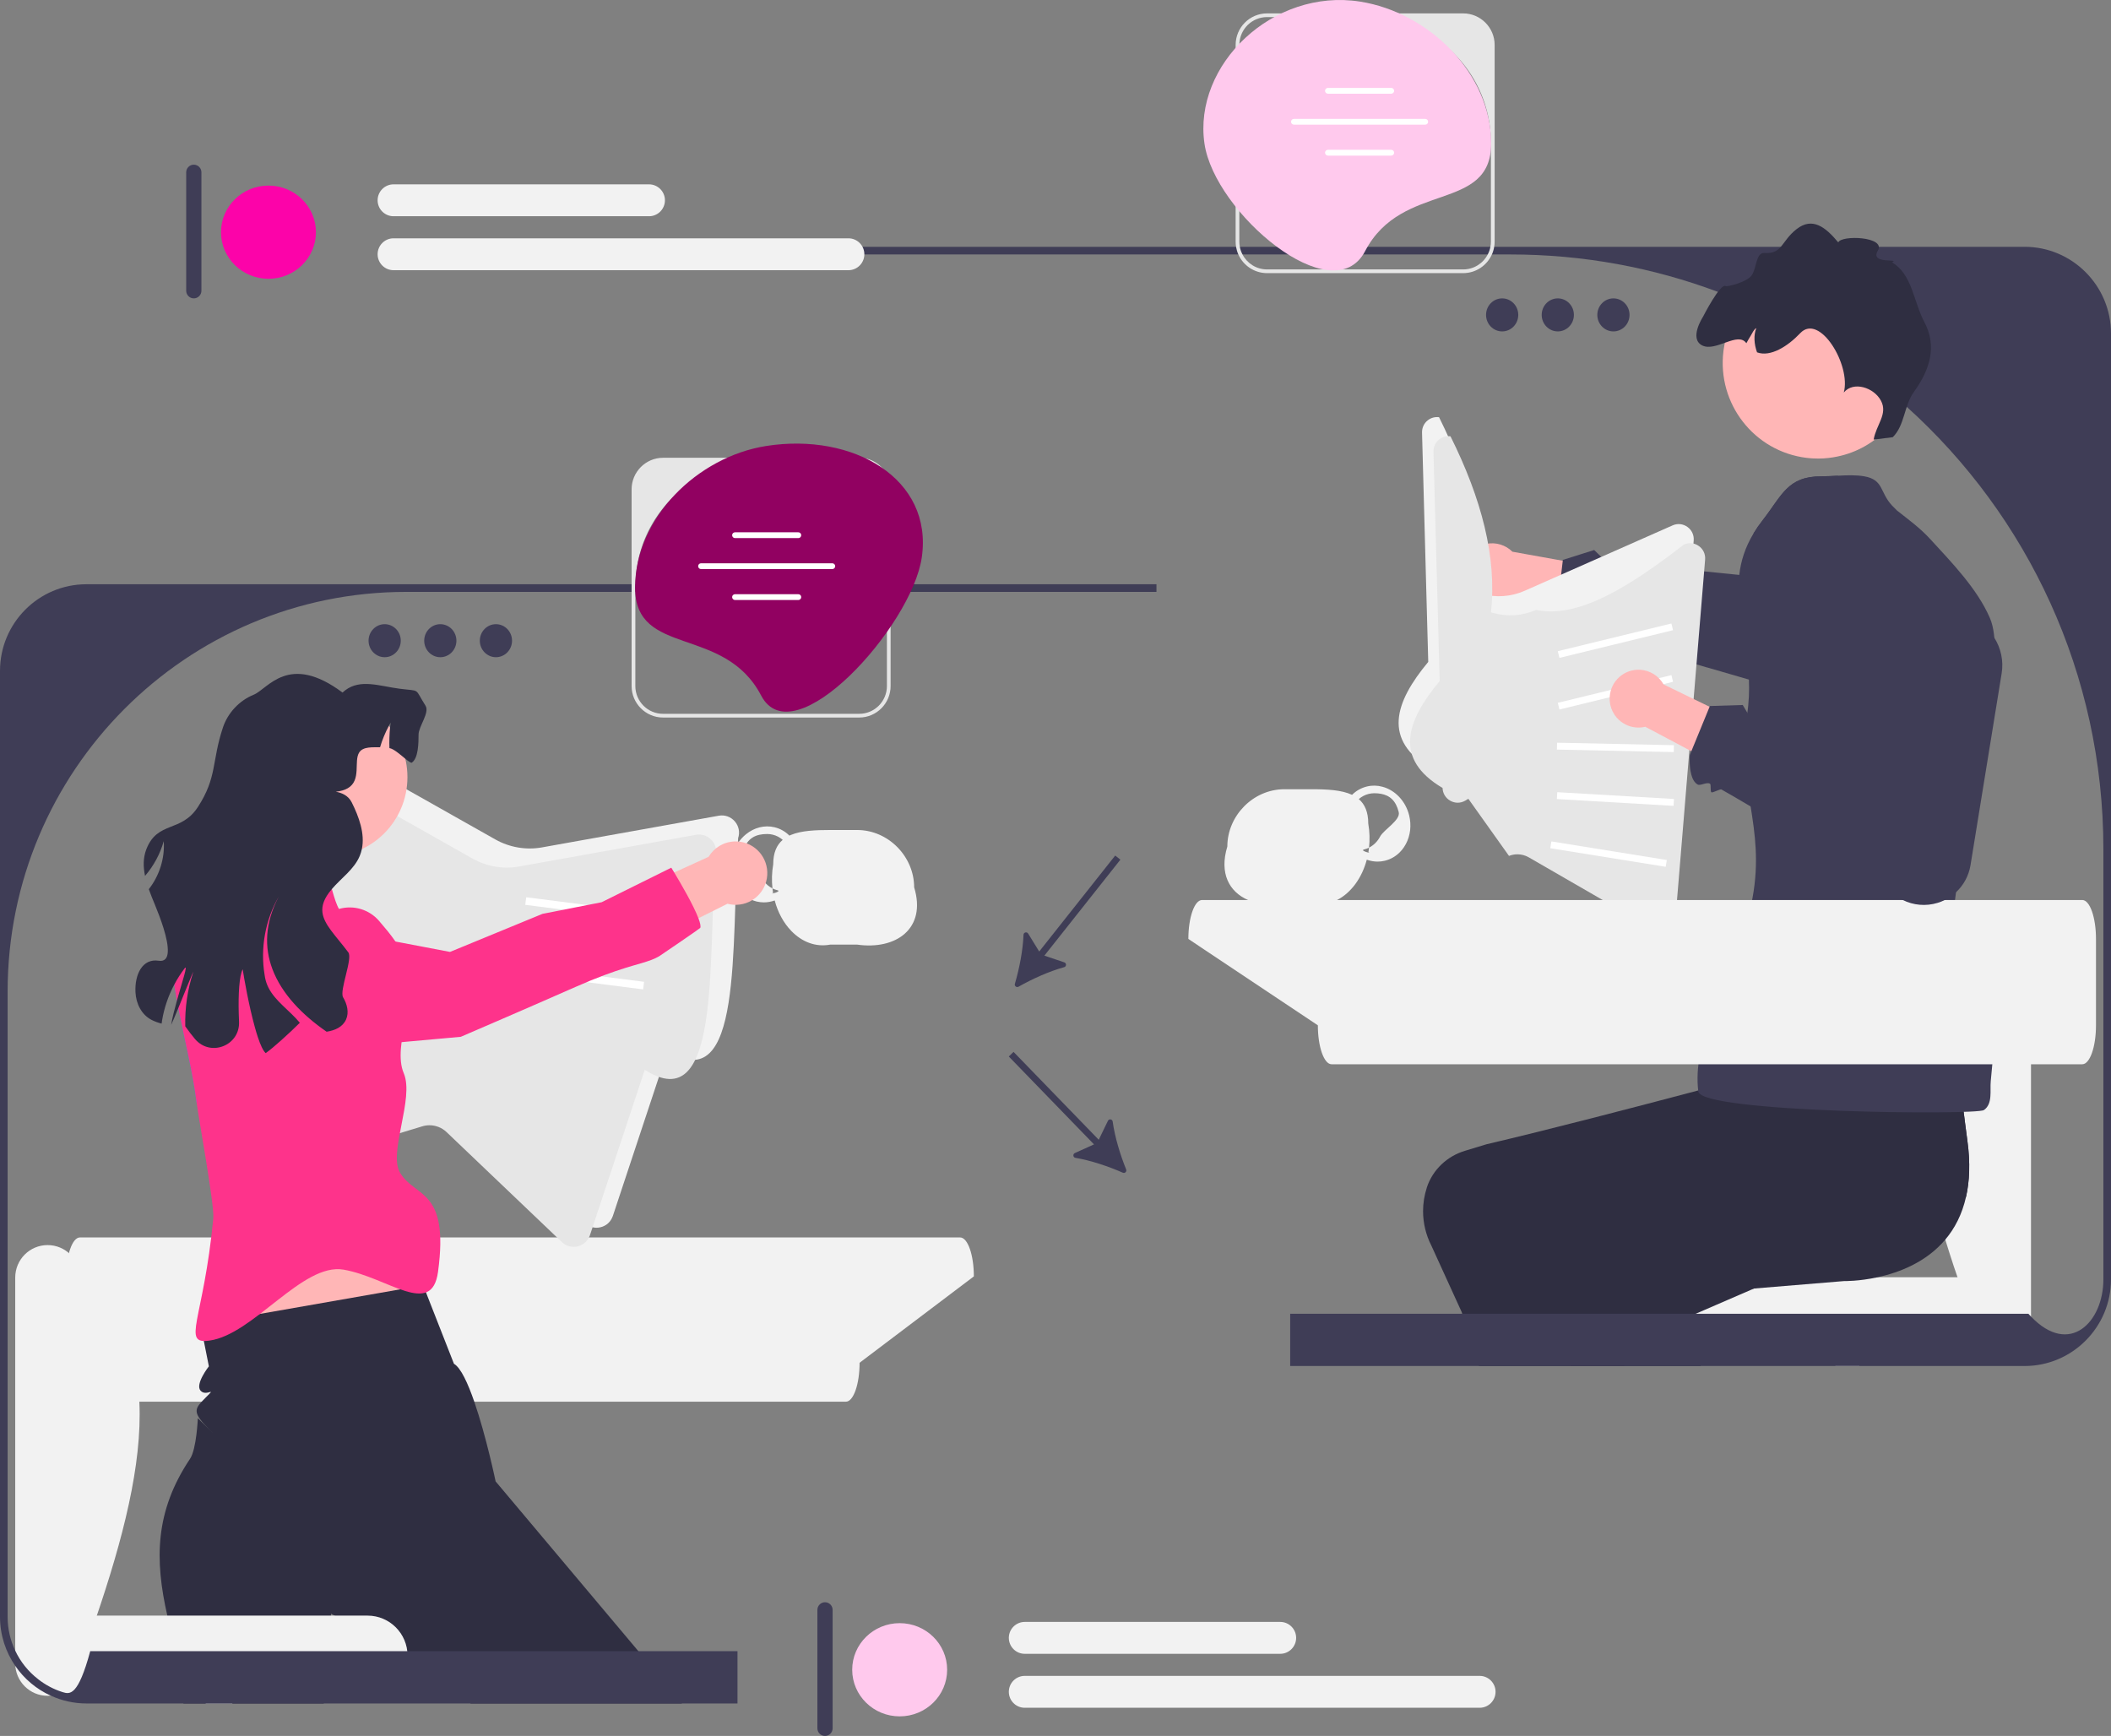 <svg width="456" height="375" viewBox="0 0 456 375" fill="none" xmlns="http://www.w3.org/2000/svg">
<rect x="0" y="0" width="456" height="375" fill="#808080" stroke="none"/>
<g clip-path="url(#clip0_1491_5931)">
<path d="M401.649 279.625H396.457V295.089H401.649V279.625Z" fill="#F2F2F2"/>
<path d="M427.971 291.522H370.137C365.837 291.522 362.352 288.026 362.352 283.714C362.352 279.402 365.837 275.906 370.137 275.906H427.971C432.27 275.906 435.756 279.402 435.756 283.714C435.756 288.026 432.27 291.522 427.971 291.522Z" fill="#F2F2F2"/>
<path d="M432.418 291.524C435.898 291.524 438.72 288.694 438.72 285.203V210.098C438.72 206.607 435.898 203.777 432.418 203.777C428.937 203.777 426.115 206.607 426.115 210.098C406.973 224.789 414.754 254.028 426.115 285.203C426.115 288.694 428.937 291.524 432.418 291.524Z" fill="#F2F2F2"/>
<path d="M424.693 258.511C423.837 262.357 422.224 265.393 420.2 267.786C416.078 272.679 410.237 274.899 405.629 275.906C401.49 276.814 398.348 276.739 398.348 276.739L378.889 278.348L363.511 279.619L348.06 280.898C348.94 284.611 349.779 288.877 350.577 293.441C350.668 293.985 350.767 294.538 350.865 295.091H319.485L318.958 293.441L315.733 283.415L309.192 269.082C307.999 266.747 307.398 264.197 307.398 261.631C307.398 259.922 307.67 258.223 308.205 256.572C308.213 256.548 308.213 256.523 308.221 256.498C309.48 252.686 312.59 249.765 316.441 248.601L321.089 247.19C334.27 244.104 352.741 239.293 366.827 235.564C378.593 232.445 387.289 230.068 387.289 230.068L387.314 229.903L389.75 213.202L414.03 211.065L421.92 210.363C421.92 210.363 421.747 211.188 421.813 214.151C421.813 214.332 421.813 214.522 421.821 214.712C421.838 215.289 421.862 215.95 421.895 216.684C421.903 216.932 421.92 217.187 421.936 217.451C421.961 217.963 421.994 218.508 422.035 219.093C422.035 219.135 422.035 219.176 422.043 219.217C422.085 219.952 422.142 220.752 422.216 221.61C422.233 221.965 422.266 222.328 422.298 222.699C422.455 224.573 422.652 226.718 422.907 229.16C422.924 229.408 422.948 229.656 422.981 229.903C423.014 230.291 423.055 230.679 423.097 231.075C423.179 231.768 423.253 232.478 423.335 233.22C423.343 233.294 423.352 233.361 423.36 233.435C423.434 234.087 423.516 234.755 423.59 235.448C423.681 236.199 423.771 236.966 423.87 237.75C423.928 238.278 423.993 238.823 424.067 239.384C424.1 239.648 424.133 239.921 424.166 240.193C424.207 240.482 424.24 240.779 424.281 241.076C424.347 241.604 424.413 242.148 424.487 242.701C424.643 243.931 424.816 245.202 424.989 246.522C425.622 251.201 425.441 255.17 424.693 258.511Z" fill="#2F2E41"/>
<path d="M424.694 258.511L418.334 261.267L384.526 275.906L378.89 278.348L365.051 284.339C365.446 286.427 365.866 288.49 366.318 290.519C366.532 291.501 366.746 292.475 366.977 293.441C367.108 293.993 367.232 294.538 367.372 295.091H339.364L339.15 293.441L338.336 286.98C336.715 285.527 335.761 282.746 335.185 279.792C334.609 276.847 334.403 273.703 334.263 271.524C334.263 271.499 334.263 271.466 334.255 271.442C334.025 267.415 341.866 264.741 345 262.233L348.851 260.954C356.807 255.417 368.63 247.033 380.075 238.889C384.411 235.803 388.698 232.75 392.688 229.903C405.096 221.041 414.755 214.118 414.755 214.118L414.031 211.065L421.921 210.363C421.921 210.363 421.748 211.188 421.814 214.151C421.814 214.332 421.814 214.522 421.823 214.712C421.839 215.298 421.864 215.95 421.897 216.684C421.905 216.932 421.921 217.187 421.938 217.451C421.962 217.963 421.995 218.508 422.036 219.093C422.036 219.135 422.036 219.176 422.045 219.217C422.086 219.952 422.143 220.752 422.217 221.61C422.234 221.965 422.267 222.328 422.3 222.699C422.448 224.573 422.645 226.71 422.909 229.16C422.925 229.408 422.95 229.656 422.983 229.903C423.015 230.291 423.057 230.679 423.098 231.075C423.18 231.768 423.254 232.486 423.336 233.22C423.345 233.295 423.353 233.361 423.361 233.435C423.435 234.087 423.517 234.755 423.591 235.448C423.682 236.199 423.772 236.966 423.871 237.75C423.937 238.287 424.003 238.831 424.069 239.384C424.102 239.648 424.134 239.921 424.167 240.193C424.209 240.482 424.241 240.779 424.283 241.076C424.348 241.604 424.414 242.148 424.488 242.701C424.645 243.931 424.817 245.202 424.99 246.522C425.624 251.2 425.443 255.17 424.694 258.511Z" fill="#2F2E41"/>
<path d="M429.758 218.84C431.05 224.377 430.532 228.172 430.022 233.585C429.832 235.582 430.482 238.454 428.549 239.799C426.895 240.929 367.4 240.393 366.849 235.772C366.224 230.549 367.442 225.07 369.984 220.358C374.583 211.826 377.216 201.379 378.565 193.961C381.421 178.374 374.986 169.908 377.389 154.362C377.8 151.713 377.883 149.205 377.784 146.803C377.455 138.461 374.888 131.381 375.702 124.194C376.04 121.24 376.945 118.269 378.812 115.183C379.364 114.267 379.997 113.343 380.729 112.411C384.975 106.981 386.086 102.888 393.458 102.896C394.585 102.896 395.786 102.822 397.004 102.764C398.954 102.657 400.945 102.583 402.706 102.896C406.935 103.647 405.997 106.313 408.728 109.234L409.781 110.29C412.414 112.369 414.693 113.995 416.997 116.503C421.621 121.537 427.109 127.197 429.832 133.485C431.675 137.751 430.556 144.27 430.507 148.924C430.449 154.906 428.606 159.932 427.068 165.633C425.727 170.584 425.373 175.783 424.46 180.841C423.283 187.385 422.214 193.837 421.671 200.431C421.251 205.604 428.524 197.047 428.541 202.229C428.557 207.601 428.541 213.641 429.758 218.84Z" fill="#3F3D56"/>
<path d="M326.701 119.182L345.022 122.472L344.609 133.231L325.362 129.061C324.837 129.356 324.262 129.581 323.644 129.716C320.282 130.453 316.962 128.318 316.227 124.947C315.492 121.575 317.622 118.245 320.983 117.508C323.127 117.038 325.251 117.74 326.701 119.182Z" fill="#FFB6B6"/>
<path d="M400.08 144.436C399.273 146.087 398.023 147.514 396.418 148.554C394.049 150.089 391.268 150.509 388.693 149.948C388.38 149.882 387.319 149.585 385.69 149.107C385.41 149.024 385.114 148.942 384.801 148.851C382.95 148.315 380.539 147.605 377.783 146.805C375.051 146.004 371.957 145.105 368.757 144.18L368.74 144.189C367.77 143.892 366.766 143.603 365.77 143.314H365.754C358.308 141.193 350.516 139.031 344.839 137.645C344.576 137.571 343.21 138.883 342.955 138.817C342.56 138.718 342.486 137.208 342.116 137.117C341.317 136.919 340.273 138.165 339.614 138C337.22 137.414 336.266 132.306 336.266 132.306L336.373 131.448L337.574 121.134L337.59 120.952L344.362 118.815L346.616 121.002L349.743 119.698L352.655 121.885L358.604 122.479L361.171 122.743L361.344 122.751L375.701 124.195L379.93 124.624C379.593 122.908 379.329 121.208 379.14 119.533C379.091 119.063 379.041 118.6 379.009 118.138L379 118.13C378.91 117.14 378.852 116.166 378.811 115.184C379.362 114.268 379.996 113.344 380.728 112.412C384.974 106.982 386.084 102.889 393.456 102.898C394.584 102.898 395.785 102.823 397.003 102.766L398.903 119.648L400.993 138.215L401.059 138.817C401.273 140.797 400.919 142.736 400.08 144.436Z" fill="#3F3D56"/>
<path d="M364.499 113.825C363.561 113.149 362.36 113.025 361.299 113.495L329.326 127.63C326.413 128.918 323.122 129.149 320.061 128.282L319.592 128.15C320.924 116.287 317.526 103.52 310.854 90.127C309.991 90.011 309.127 90.242 308.427 90.787C307.605 91.43 307.144 92.404 307.177 93.46L308.18 130.642L308.518 142.987C301.226 151.747 298.589 159.852 309.143 166.099C309.176 167.263 309.81 168.302 310.83 168.864C311.85 169.433 313.06 169.416 314.063 168.822L314.713 168.435L323.492 180.771C324.076 180.54 324.685 180.424 325.302 180.424C326.15 180.424 326.997 180.639 327.754 181.076L343.724 190.293L354.601 196.573C355.572 197.134 356.749 197.158 357.744 196.639C358.74 196.11 359.382 195.129 359.48 194.006L359.785 190.293L360.797 178.081L362.459 157.93L363.249 148.317L363.372 146.881L365.857 116.755C365.955 115.591 365.445 114.494 364.499 113.825Z" fill="#F2F2F2"/>
<path d="M366.968 117.95C366.03 117.274 364.829 117.15 363.767 117.62C352.201 126.551 341.017 133.709 331.794 131.755C328.882 133.043 325.591 133.274 322.53 132.407L322.061 132.275C323.393 120.412 319.995 107.645 313.323 94.252C312.459 94.136 311.595 94.367 310.896 94.912C310.073 95.555 309.613 96.529 309.645 97.585L310.649 134.767L310.987 147.112C303.695 155.872 301.058 163.977 311.612 170.224C311.645 171.388 312.278 172.427 313.299 172.989C314.319 173.558 315.528 173.541 316.532 172.947L317.182 172.56L325.961 184.896C326.545 184.665 327.154 184.549 327.771 184.549C328.619 184.549 329.466 184.764 330.223 185.201L346.193 194.418L357.07 200.698C358.041 201.259 359.217 201.283 360.213 200.764C361.209 200.235 361.85 199.254 361.949 198.131L362.253 194.418L363.265 182.206L364.927 162.055L365.717 152.442L365.841 151.006L368.325 120.88C368.424 119.716 367.914 118.619 366.968 117.95Z" fill="#E6E6E6"/>
<path d="M361.042 134.687L336.504 140.672L336.854 142.117L361.392 136.132L361.042 134.687Z" fill="white"/>
<path d="M361.042 145.839L336.504 151.824L336.854 153.269L361.392 147.284L361.042 145.839Z" fill="white"/>
<path d="M336.34 160.443L336.309 161.93L361.556 162.464L361.587 160.977L336.34 160.443Z" fill="white"/>
<path d="M336.387 171.129L336.301 172.613L361.511 174.083L361.597 172.599L336.387 171.129Z" fill="white"/>
<path d="M335.114 181.766L334.879 183.234L359.813 187.248L360.048 185.78L335.114 181.766Z" fill="white"/>
<path d="M259.66 194.422H449.798C451.433 194.422 452.758 198.188 452.758 202.833V221.493C452.758 226.138 451.433 229.904 449.798 229.904H287.634C285.999 229.904 284.673 226.138 284.673 221.493L256.699 202.833C256.699 198.188 258.025 194.422 259.66 194.422Z" fill="#F2F2F2"/>
<path d="M396.216 75.256C396.084 75.025 395.944 74.802 395.796 74.587C395.656 74.365 395.5 74.15 395.344 73.944C395.27 73.836 395.196 73.737 395.113 73.647C394.373 72.698 393.55 71.93 392.711 71.468C392.653 71.435 392.596 71.402 392.538 71.377C392.407 71.303 392.275 71.245 392.135 71.196C391.88 71.097 391.625 71.023 391.362 70.99C391.238 70.973 391.115 70.965 390.991 70.965C390.901 70.965 390.81 70.973 390.72 70.981C390.67 70.99 390.613 70.998 390.555 71.006C390.489 71.014 390.415 71.031 390.35 71.047C390.276 71.064 390.202 71.089 390.136 71.113C390.07 71.138 389.996 71.163 389.93 71.196C389.856 71.229 389.782 71.262 389.716 71.303C389.642 71.344 389.576 71.386 389.51 71.427C389.436 71.476 389.371 71.526 389.305 71.576C391.822 73.003 394.291 74.521 396.693 76.114C396.545 75.817 396.389 75.536 396.216 75.256Z" fill="#3F3D56"/>
<path d="M396.216 75.256C396.084 75.025 395.944 74.802 395.796 74.587C395.656 74.365 395.5 74.15 395.344 73.944C395.27 73.836 395.196 73.737 395.113 73.647C394.373 72.698 393.55 71.93 392.711 71.468C392.653 71.435 392.596 71.402 392.538 71.377C392.407 71.303 392.275 71.245 392.135 71.196C391.88 71.097 391.625 71.023 391.362 70.99C391.238 70.973 391.115 70.965 390.991 70.965C390.901 70.965 390.81 70.973 390.72 70.981C390.67 70.99 390.613 70.998 390.555 71.006C390.489 71.014 390.415 71.031 390.35 71.047C390.276 71.064 390.202 71.089 390.136 71.113C390.07 71.138 389.996 71.163 389.93 71.196C389.856 71.229 389.782 71.262 389.716 71.303C389.642 71.344 389.576 71.386 389.51 71.427C389.436 71.476 389.371 71.526 389.305 71.576C391.822 73.003 394.291 74.521 396.693 76.114C396.545 75.817 396.389 75.536 396.216 75.256Z" fill="#3F3D56"/>
<path d="M437.332 53.316H170.91V54.967H326.266C342.038 54.967 357.136 57.822 371.09 63.053H371.099C373.016 63.771 374.9 64.53 376.767 65.339C381.079 67.187 385.258 69.275 389.307 71.577C391.824 73.005 394.293 74.523 396.695 76.116C401.829 79.507 406.7 83.261 411.275 87.346L411.283 87.354C411.488 87.528 411.686 87.701 411.883 87.891C437.957 111.4 454.355 145.495 454.355 183.428V276.366C454.355 285.591 447.065 293.1 438.722 284.411C438.533 284.213 438.344 284.015 438.154 283.8H278.693V295.089H437.332C447.625 295.089 456 286.689 456 276.366V72.039C456 61.717 447.625 53.316 437.332 53.316Z" fill="#3F3D56"/>
<path d="M396.216 75.256C396.084 75.025 395.944 74.802 395.796 74.587C395.656 74.365 395.5 74.15 395.344 73.944C395.27 73.836 395.196 73.737 395.113 73.647C394.373 72.698 393.55 71.93 392.711 71.468C392.653 71.435 392.596 71.402 392.538 71.377C392.407 71.303 392.275 71.245 392.135 71.196C391.88 71.097 391.625 71.023 391.362 70.99C391.238 70.973 391.115 70.965 390.991 70.965C390.901 70.965 390.81 70.973 390.72 70.981C390.67 70.99 390.613 70.998 390.555 71.006C390.489 71.014 390.415 71.031 390.35 71.047C390.276 71.064 390.202 71.089 390.136 71.113C390.07 71.138 389.996 71.163 389.93 71.196C389.856 71.229 389.782 71.262 389.716 71.303C389.642 71.344 389.576 71.386 389.51 71.427C389.436 71.476 389.371 71.526 389.305 71.576C391.822 73.003 394.291 74.521 396.693 76.114C396.545 75.817 396.389 75.536 396.216 75.256Z" fill="#3F3D56"/>
<path d="M396.216 75.256C396.084 75.025 395.944 74.802 395.796 74.587C395.656 74.365 395.5 74.15 395.344 73.944C395.27 73.836 395.196 73.737 395.113 73.647C394.373 72.698 393.55 71.93 392.711 71.468C392.653 71.435 392.596 71.402 392.538 71.377C392.407 71.303 392.275 71.245 392.135 71.196C391.88 71.097 391.625 71.023 391.362 70.99C391.238 70.973 391.115 70.965 390.991 70.965C390.901 70.965 390.81 70.973 390.72 70.981C390.67 70.99 390.613 70.998 390.555 71.006C390.489 71.014 390.415 71.031 390.35 71.047C390.276 71.064 390.202 71.089 390.136 71.113C390.07 71.138 389.996 71.163 389.93 71.196C389.856 71.229 389.782 71.262 389.716 71.303C389.642 71.344 389.576 71.386 389.51 71.427C389.436 71.476 389.371 71.526 389.305 71.576C391.822 73.003 394.291 74.521 396.693 76.114C396.545 75.817 396.389 75.536 396.216 75.256Z" fill="#3F3D56"/>
<path d="M396.216 75.256C396.084 75.025 395.944 74.802 395.796 74.587C395.656 74.365 395.5 74.15 395.344 73.944C395.27 73.836 395.196 73.737 395.113 73.647C394.373 72.698 393.55 71.93 392.711 71.468C392.653 71.435 392.596 71.402 392.538 71.377C392.407 71.303 392.275 71.245 392.135 71.196C391.88 71.097 391.625 71.023 391.362 70.99C391.238 70.973 391.115 70.965 390.991 70.965C390.901 70.965 390.81 70.973 390.72 70.981C390.67 70.99 390.613 70.998 390.555 71.006C390.489 71.014 390.415 71.031 390.35 71.047C390.276 71.064 390.202 71.089 390.136 71.113C390.07 71.138 389.996 71.163 389.93 71.196C389.856 71.229 389.782 71.262 389.716 71.303C389.642 71.344 389.576 71.386 389.51 71.427C389.436 71.476 389.371 71.526 389.305 71.576C391.822 73.003 394.291 74.521 396.693 76.114C396.545 75.817 396.389 75.536 396.216 75.256Z" fill="#3F3D56"/>
<path d="M390.217 98.905C390.698 98.963 391.177 99.006 391.654 99.028C393.138 99.11 394.603 99.025 396.016 98.785C400.308 98.095 404.207 96.056 407.216 93.066C410.397 89.912 412.573 85.701 413.162 80.907C414.54 69.592 406.507 59.285 395.224 57.902C384.104 56.532 373.967 64.332 372.349 75.387C372.323 75.558 372.297 75.722 372.279 75.893C370.901 87.215 378.927 97.516 390.217 98.905Z" fill="#FFB6B6"/>
<path d="M367.708 74.628C370.631 76.078 375.406 71.521 377.235 74.143C377.532 73.576 377.86 73.028 378.184 72.51C378.478 72.046 378.897 71.056 379.383 70.887C378.769 72.374 378.904 74.387 379.542 76.112C382.425 77.193 386.198 74.802 388.867 71.973C393.056 67.538 399.898 78.911 398.28 84.797C400.339 82.275 404.806 83.697 406.32 86.58C407.833 89.456 405.276 91.76 404.73 94.967L408.857 94.442C411.461 91.898 411.278 87.612 413.423 84.665C417.004 79.731 418.392 74.698 415.7 69.606C413.311 65.104 413.088 59.278 408.707 56.682C410.621 55.744 403.813 57.21 405.632 54.151C407.458 51.099 397.723 50.728 397.088 52.363C394.306 49.024 391.5 46.823 388.078 49.498C384.717 52.131 385.064 54.898 381.117 54.65C379.265 54.535 379.468 57.998 378.367 59.508C377.273 61.01 373.017 61.974 372.81 61.813C371.686 60.931 367.862 68.439 367.862 68.439C367.862 68.439 364.762 73.159 367.708 74.628Z" fill="#2F2E41"/>
<path d="M316.062 2.891H273.698C269.954 2.891 266.91 5.952 266.91 9.706V52.194C266.91 52.574 266.943 52.953 267.001 53.316C267.099 53.894 267.264 54.447 267.494 54.967C268.556 57.343 270.942 59.002 273.698 59.002H316.062C318.819 59.002 321.205 57.343 322.266 54.967C322.505 54.447 322.669 53.894 322.76 53.316C322.826 52.953 322.859 52.574 322.859 52.194V9.706C322.859 5.952 319.806 2.891 316.062 2.891ZM321.369 54.967C320.374 56.889 318.374 58.201 316.062 58.201H273.698C271.386 58.201 269.387 56.889 268.391 54.967C268.12 54.455 267.922 53.902 267.815 53.316C267.741 52.953 267.708 52.574 267.708 52.194V9.706C267.708 9.616 267.708 9.533 267.725 9.451V9.442C267.856 6.241 270.481 3.691 273.698 3.691H295.057C302.915 3.691 309.99 7.066 314.927 12.446C314.952 12.479 314.976 12.504 315.001 12.528L315.042 12.57C318.399 16.267 320.744 20.92 321.641 26.061C321.674 26.259 321.715 26.449 321.74 26.647C321.748 26.688 321.748 26.73 321.756 26.763C321.954 28.075 322.052 29.411 322.052 30.773V52.194C322.052 52.574 322.019 52.953 321.945 53.316C321.838 53.902 321.641 54.455 321.369 54.967Z" fill="#E6E6E6"/>
<path d="M322.107 30.95C322.107 15.87 308.638 2.679 293.783 0.344C274.98 -2.612 257.693 14.007 260.181 31.039C262.36 45.959 287.896 67.6 294.881 54.246C302.874 38.966 322.107 46.03 322.107 30.95Z" fill="#FFC9ED"/>
<path d="M300.522 18.988H286.848C286.502 18.988 286.223 19.269 286.223 19.615C286.223 19.962 286.502 20.242 286.848 20.242H300.522C300.868 20.242 301.148 19.962 301.148 19.615C301.148 19.269 300.868 18.988 300.522 18.988Z" fill="white"/>
<path d="M300.522 32.363H286.848C286.502 32.363 286.223 32.644 286.223 32.982C286.223 33.329 286.502 33.617 286.848 33.617H300.522C300.868 33.617 301.148 33.329 301.148 32.982C301.148 32.644 300.868 32.363 300.522 32.363Z" fill="white"/>
<path d="M307.861 25.68H279.508C279.163 25.68 278.883 25.96 278.883 26.307C278.883 26.653 279.163 26.934 279.508 26.934H307.861C308.206 26.934 308.486 26.653 308.486 26.307C308.486 25.96 308.206 25.68 307.861 25.68Z" fill="white"/>
<path d="M359.352 147.849L376.104 155.984L372.805 166.23L355.399 156.997C354.814 157.139 354.2 157.199 353.568 157.161C350.134 156.959 347.512 154.003 347.714 150.558C347.916 147.113 350.863 144.485 354.298 144.687C356.489 144.816 358.344 146.067 359.352 147.849Z" fill="#FFB6B6"/>
<path d="M430.79 137.762V137.754C429.21 135.27 426.652 133.43 423.55 132.844L421.213 132.398C415.454 143.175 410.13 154.183 409.135 167.534L384.715 157.921L383.612 157.492L381.399 154.595L378.034 155L377.442 153.976V153.968L376.454 152.293L369.362 152.516L369.296 152.673L369.288 152.681L365.832 161.114L365.824 161.122L365.355 162.278L365.026 163.078C365.026 163.078 364.82 165.355 365.322 167.253V167.27C365.569 168.219 365.997 169.069 366.713 169.473C367.305 169.803 368.646 168.887 369.362 169.291C369.691 169.481 369.354 170.966 369.708 171.165C369.938 171.297 371.6 170.405 371.839 170.537C373.731 171.602 375.87 172.856 378.149 174.209C379.309 174.903 380.502 175.612 381.72 176.355C394.407 184.004 409.489 193.625 410.739 194.286C410.83 194.335 410.92 194.376 411.011 194.418C413.282 195.548 415.964 195.829 418.556 195.036C419.099 194.871 419.617 194.665 420.102 194.418C420.999 193.98 421.814 193.411 422.521 192.742C424.15 191.241 425.261 189.211 425.648 186.925L432.378 145.485C432.831 142.696 432.197 139.973 430.79 137.762Z" fill="#3F3D56"/>
<path d="M304.398 176.15C303.624 172.998 301.312 170.663 298.613 169.953C297.536 169.656 296.392 169.623 295.257 169.904C294.039 170.201 292.945 170.82 292.064 171.703C289.818 170.647 286.691 170.49 283.219 170.49H277.46C270.647 170.49 265.118 176.266 265.118 182.867C263.341 188.676 265.538 192.662 269.578 194.419C271.775 195.377 274.514 195.674 277.46 195.245H283.219C285.219 195.624 287.128 195.294 288.831 194.419C291.834 192.885 294.195 189.666 295.24 185.714C295.989 185.978 296.77 186.127 297.569 186.127C298.095 186.127 298.63 186.061 299.156 185.937C301.098 185.458 302.711 184.163 303.698 182.298C304.669 180.458 304.916 178.279 304.398 176.15ZM298.128 180.697C297.56 181.778 296.729 182.603 295.726 183.106C295.693 183.437 295.643 183.767 295.594 184.088C295.964 184.237 295.791 184.229 295.479 184.154C294.936 184.022 293.973 183.668 294.656 183.503C295.026 183.412 295.388 183.28 295.726 183.106C295.907 181.44 295.874 179.69 295.561 177.916C295.561 175.391 294.804 173.724 293.512 172.619C294.129 172.082 294.845 171.703 295.643 171.505C296.046 171.406 296.45 171.356 296.844 171.356C297.346 171.356 297.824 171.389 298.268 171.472C300.185 171.81 301.534 172.94 302.143 175.441C302.563 177.174 298.91 179.22 298.128 180.697Z" fill="#F2F2F2"/>
<path d="M197.466 191.674C197.466 185.073 191.937 179.297 185.124 179.297H179.365C176.09 179.297 173.12 179.437 170.915 180.337C170.775 180.394 170.652 180.452 170.52 180.51C169.632 179.627 168.546 179.008 167.328 178.711C165.131 178.175 162.893 178.793 161.149 180.213C159.75 181.343 158.664 182.985 158.187 184.957C157.669 187.086 157.915 189.265 158.886 191.105C159.388 192.054 160.046 192.846 160.836 193.465C161.593 194.067 162.473 194.505 163.428 194.744C163.954 194.868 164.489 194.934 165.016 194.934C165.814 194.934 166.596 194.785 167.344 194.521C168.027 197.12 169.286 199.398 170.915 201.089C173.178 203.441 176.156 204.662 179.365 204.052H185.124C193.5 205.265 200.206 200.636 197.466 191.674ZM167.023 186.723C166.711 188.497 166.678 190.247 166.859 191.914C167.196 192.087 167.558 192.219 167.928 192.31C169.006 192.574 165.987 193.292 166.991 192.896C166.941 192.574 166.892 192.244 166.859 191.914C166.168 191.567 165.567 191.072 165.073 190.445C164.843 190.156 164.637 189.842 164.456 189.504C163.675 188.027 160.022 185.981 160.441 184.248C160.861 182.54 161.626 181.467 162.679 180.856C162.679 180.848 162.687 180.848 162.687 180.848C163.527 180.361 164.547 180.163 165.732 180.163C166.135 180.163 166.538 180.213 166.941 180.312C167.739 180.51 168.455 180.889 169.072 181.426C167.78 182.531 167.023 184.198 167.023 186.723Z" fill="#F2F2F2"/>
<path d="M17.265 267.316H207.403C209.038 267.316 210.364 271.082 210.364 275.727L185.681 294.388C185.681 299.033 184.355 302.798 182.72 302.798H17.265C15.63 302.798 14.305 299.033 14.305 294.388V275.727C14.305 271.082 15.63 267.316 17.265 267.316Z" fill="#F2F2F2"/>
<path d="M95.863 183.802L99.213 206.151L86.751 209.851L84.047 186.097C83.506 185.608 83.026 185.033 82.631 184.375C80.484 180.795 81.637 176.147 85.207 173.994C88.776 171.84 93.411 172.997 95.558 176.577C96.927 178.86 96.949 181.575 95.863 183.802Z" fill="#FFB6B6"/>
<path d="M102.774 215.48C103.662 225.572 97.681 221.157 92.975 231.009C91.189 234.747 85.891 234.195 83.924 237.611C80.929 242.809 83.686 266.153 78.37 269.025C73.031 271.913 70.521 263.562 66.3 259.263C62.17 255.055 57.332 256.705 53.802 252.01C50.248 247.298 46.225 243.098 42.67 238.411C42.596 238.32 42.531 238.221 42.465 238.131C40.836 225.275 35.529 210.133 37.75 203.3C40.688 202.228 43.855 201.51 46.332 201.535C50.89 201.592 48.965 204.084 52.881 206.048C56.172 207.699 60.236 216.33 63.412 218.252C65.675 219.614 71.262 230.432 74.183 229.499C78.963 227.973 83.669 205.9 82.55 201.856C81.604 198.482 76.881 194.257 76.749 190.857C76.741 190.733 76.741 190.601 76.749 190.477C81.497 192.186 90.317 187.829 95.18 189.405C98.652 190.535 102.749 194.785 102.988 198.407C103.234 202.12 102.445 211.758 102.774 215.48Z" fill="#6C63FF"/>
<path d="M158.73 177.439C157.866 176.441 156.574 175.979 155.274 176.21L117.106 183.05C113.658 183.677 110.063 183.067 107.01 181.342L101.35 178.149L90.752 172.166L88.696 171.011L80.073 166.143L77.366 164.616C76.329 164.03 75.103 163.972 74.017 164.468C72.931 164.954 72.166 165.912 71.919 167.075L69.245 179.609L69.048 180.509L67.542 187.58L63.774 205.198L63.181 207.995L62.918 209.208L60.993 218.243L60.631 219.91L55.521 243.848L55.077 245.919C54.83 247.083 55.127 248.254 55.9 249.129C55.982 249.236 56.081 249.335 56.188 249.434C57.167 250.342 58.508 250.647 59.775 250.26L60.845 249.93L68.9 247.479L87.355 241.868L91.304 240.663L96.158 239.186C96.668 239.029 97.187 238.955 97.705 238.955C99.062 238.955 100.395 239.467 101.399 240.432L125.26 263.19L126.313 264.197C127.234 265.08 128.526 265.418 129.76 265.104C130.821 264.84 131.685 264.147 132.163 263.19C132.253 263.025 132.327 262.852 132.385 262.67L139.057 242.536L140.201 239.087L143.92 227.865L144.216 226.974C160.536 237.427 157.89 204.423 159.446 181.045C159.865 179.791 159.594 178.438 158.73 177.439Z" fill="#F2F2F2"/>
<path d="M153.792 181.564C152.928 180.566 151.637 180.104 150.337 180.335L112.168 187.175C108.721 187.802 105.125 187.192 102.073 185.467L96.412 182.274L85.815 176.291L83.758 175.136L75.135 170.268L72.428 168.741C71.392 168.155 70.166 168.097 69.08 168.593C67.994 169.079 67.229 170.037 66.982 171.2L64.308 183.734L64.11 184.634L62.605 191.705L58.836 209.323L58.244 212.12L57.981 213.333L56.055 222.368L55.693 224.035L50.584 247.973L50.14 250.044C49.893 251.208 50.189 252.379 50.962 253.254C51.045 253.361 51.143 253.46 51.25 253.559C52.23 254.467 53.571 254.772 54.838 254.385L55.907 254.055L63.962 251.604L82.417 245.993L86.366 244.788L91.221 243.311C91.731 243.154 92.249 243.08 92.767 243.08C94.125 243.08 95.458 243.592 96.462 244.557L120.322 267.315L121.375 268.322C122.297 269.205 123.588 269.543 124.823 269.229C125.884 268.965 126.748 268.272 127.225 267.315C127.316 267.15 127.39 266.977 127.447 266.795L134.12 246.661L135.264 243.212L138.982 231.99L139.279 231.099C155.598 241.552 152.953 208.548 154.508 185.17C154.928 183.916 154.656 182.563 153.792 181.564Z" fill="#E6E6E6"/>
<path d="M46.07 253.874L46.852 287.052L93.74 285.757L84.264 249.035L46.07 253.874Z" fill="#FFB6B6"/>
<path d="M101.628 367.987C102.195 365.297 100.369 367.475 99.135 366.336L99.036 366.237C97.695 364.744 96.008 364.075 96.033 362.219C96.057 360.362 92.832 362.021 91.022 360.205C90.635 359.818 89.533 359.067 88.027 358.126C83.346 355.205 74.813 350.436 72.255 349.008C71.777 348.744 71.506 348.595 71.506 348.595C71.506 348.595 71.498 348.736 71.473 349.008C71.333 350.733 70.757 357.722 70.058 366.336C70.017 366.881 69.975 367.434 69.926 367.987H39.615C39.648 367.426 39.665 366.873 39.673 366.336C39.722 363.762 39.508 361.361 38.916 359.355C37.846 355.75 36.892 352.317 36.143 349.008C33.403 336.952 33.436 326.506 41.055 315.127C42.462 313.031 42.734 306.355 42.734 306.355C42.734 306.355 45.325 308.93 45.992 309.573C45.827 309.4 45.498 309.07 44.955 308.526C41.878 305.439 41.977 304.507 43.556 302.799C43.836 302.502 44.157 302.18 44.519 301.817C46.93 299.399 44.519 301.817 43.309 300.398C42.108 298.97 45.12 295.158 45.12 295.158L43.976 289.415L43.309 286.081L46.806 285.471L56.169 283.828L91.417 277.656L92.083 279.364L98.057 294.605C99.529 295.455 101.068 298.797 102.45 302.799C105.034 310.267 107.058 320.012 107.058 320.012L146.008 366.336L146.386 366.79C146.715 367.178 147.02 367.582 147.308 367.987H101.628Z" fill="#2F2E41"/>
<path d="M50.189 353.133H44.43V367.986H50.189V353.133Z" fill="#E6E6E6"/>
<path d="M15.221 349.008H79.397C84.168 349.008 88.036 352.887 88.036 357.672C88.036 362.457 84.168 366.336 79.397 366.336H15.221C10.45 366.336 6.582 362.457 6.582 357.672C6.582 352.887 10.45 349.008 15.221 349.008Z" fill="#F2F2F2"/>
<path d="M10.283 366.334C6.42 366.334 3.289 363.194 3.289 359.32V275.979C3.289 272.105 6.42 268.965 10.283 268.965C14.145 268.965 17.276 272.105 17.276 275.979C38.517 292.281 29.884 324.727 17.276 359.32C17.276 363.194 14.145 366.334 10.283 366.334Z" fill="#F2F2F2"/>
<path d="M94.62 274.743C93.264 284.716 83.768 275.931 74.215 274.272C65.329 272.738 54.765 288.284 45.254 289.596C39.108 290.446 43.954 285.33 46.077 263.19C46.348 260.344 42.884 241.472 42.465 238.13C40.836 225.274 35.529 210.133 37.75 203.3C38.129 202.112 38.737 201.18 39.634 200.552C43.855 197.59 45.739 195.205 48.578 190.948C50.98 187.333 52.725 184.544 57.2 184.255C61.421 183.983 66.202 184.907 70.274 185.799C74.725 186.78 69.674 186.434 70.76 188.926C71.286 190.147 72.191 194.653 73.228 196.352C76.375 195.446 79.76 196.461 81.896 198.95C84.381 201.844 86.62 204.503 88.161 208.631C90.481 214.803 84.632 225.786 87.215 231.834C89.544 237.297 83.85 248.94 86.392 253.289C89.618 258.825 97.088 256.589 94.62 274.743Z" fill="#FE338B"/>
<path d="M113.669 193.828L113.461 195.465L141.259 199.018L141.467 197.381L113.669 193.828Z" fill="white"/>
<path d="M112.153 201.938L111.945 203.574L139.743 207.127L139.951 205.491L112.153 201.938Z" fill="white"/>
<path d="M111.329 208.539L111.121 210.176L138.919 213.729L139.127 212.092L111.329 208.539Z" fill="white"/>
<path d="M70.885 185.057C80.344 185.057 88.012 177.367 88.012 167.88C88.012 158.393 80.344 150.703 70.885 150.703C61.426 150.703 53.758 158.393 53.758 167.88C53.758 177.367 61.426 185.057 70.885 185.057Z" fill="#FFB6B6"/>
<path d="M153.065 185.096L134.492 193.553L137.829 204.868L157.148 195.226C157.785 195.397 158.456 195.48 159.149 195.456C162.918 195.328 165.869 192.161 165.742 188.381C165.614 184.602 162.456 181.642 158.687 181.77C156.284 181.851 154.217 183.172 153.065 185.096Z" fill="#FFB6B6"/>
<path d="M137.127 191.344L129.968 194.897L117.175 197.415L99.832 204.556L97.202 205.635L85.064 203.323L76.66 201.712L73.89 201.184L63.809 199.256L61.804 199.131C61.255 198.974 60.663 198.824 60.013 198.69C58.076 198.281 55.757 197.971 53.38 197.851C52.664 197.815 51.938 197.796 51.219 197.801C45.068 197.817 39.168 199.274 39.023 203.675C38.91 207.273 39.626 210.712 41.003 213.813C41.213 214.284 41.432 214.74 41.67 215.194C44.585 220.757 49.702 225.029 55.927 226.766C57.285 227.143 58.691 227.394 60.138 227.522L60.439 227.493L61.564 227.394L63.411 227.229L66.801 226.923L93.415 224.526L96.596 224.241L99.546 223.971L99.614 223.94C103.38 222.32 113.777 217.847 124.272 213.218C133.891 208.97 137.949 208.447 140.812 207.323C141.38 207.1 141.899 206.86 142.409 206.557C142.866 206.278 151.216 200.564 151.261 200.449C151.412 200.096 151.246 199.347 150.867 198.361C149.792 195.519 147.033 190.798 145.641 188.48L145.006 187.438L137.127 191.344Z" fill="#FE338B"/>
<path d="M18.669 126.211C8.358 126.211 0 134.593 0 144.934V349.26C0 353.205 1.226 356.877 3.316 359.897C5.225 362.669 7.866 364.897 10.951 366.3H10.976C13.329 367.381 15.921 367.983 18.669 367.983H159.305V356.695H19.491C16.875 366.333 15.139 366.052 13.518 365.533C11.576 364.922 9.783 363.965 8.219 362.727C8.203 362.727 8.203 362.719 8.203 362.71C6.113 361.093 4.435 359.005 3.291 356.588C2.238 354.368 1.646 351.884 1.646 349.26V214.229C1.646 166.53 40.202 127.861 87.763 127.861H249.81V126.211L18.669 126.211Z" fill="#3F3D56"/>
<path d="M90.414 158.674C90.406 160.44 90.397 163.914 88.875 164.789L88.48 164.599C88.217 164.434 87.888 164.178 87.534 163.889C86.448 162.998 85.066 161.769 84.12 161.604C84.07 160.118 84.111 158.633 84.259 157.156C84.301 156.801 84.342 156.446 84.391 156.092C84.251 156.331 84.12 156.57 83.988 156.818C83.206 158.286 82.564 159.838 82.096 161.43C80.532 161.447 78.442 161.232 77.595 162.544C76.369 164.45 78.121 168.51 75.135 170.268C74.501 170.639 73.654 170.911 72.527 171.035C73.712 171.225 75.217 171.803 75.974 173.321C77.537 176.457 78.87 180.087 78.163 183.429C78.056 183.924 77.908 184.411 77.71 184.89C76.509 187.794 73.728 189.659 71.688 192.052C71.646 192.093 71.613 192.135 71.581 192.176C70.009 194.057 69.482 195.6 69.647 197.061C69.943 199.743 72.551 202.136 75.242 205.733C76.237 207.07 73.267 214.01 74.115 215.445C74.978 216.881 75.439 218.697 74.756 220.231C74.024 221.865 72.379 222.591 70.552 222.872C65.336 219.282 60.852 214.711 58.836 209.323C57.092 204.669 57.182 199.421 60.226 193.661C57.305 198.728 56.203 204.817 57.157 210.593C57.182 210.8 57.215 210.998 57.256 211.196C57.404 211.972 57.651 212.673 57.98 213.333C59.453 216.279 62.514 218.226 64.768 220.941C63.822 221.898 62.275 223.359 60.769 224.704C59.486 225.859 58.219 226.915 57.388 227.501C56.828 226.981 56.244 225.702 55.693 224.035C55.471 223.367 55.248 222.633 55.043 221.865C53.751 217.22 52.698 211.229 52.426 209.389C51.678 210.8 51.464 214.785 51.571 218.886C51.587 219.489 51.612 220.091 51.636 220.685C51.875 225.851 45.499 228.392 42.142 224.473C41.451 223.656 40.743 222.74 40.019 221.708C39.928 217.764 40.488 213.803 41.722 210.065C41.755 209.958 41.772 209.909 41.772 209.892C41.607 210.131 39.879 214.439 38.522 217.756C37.822 219.456 37.222 220.892 36.967 221.395C37.222 219.868 37.707 217.987 38.217 216.147C39.377 212.013 40.685 208.126 39.871 209.199C39.04 210.296 38.291 211.468 37.649 212.689C36.366 215.091 35.469 217.706 35.017 220.396C34.975 220.636 34.934 220.875 34.91 221.123C34.161 220.933 33.437 220.669 32.746 220.322C30.565 219.192 29.389 216.823 29.265 214.356C29.068 210.494 30.771 206.996 34.276 207.54C35.609 207.747 36.169 206.955 36.242 205.659C36.423 202.977 34.572 198.125 33.495 195.518C33.034 194.404 32.556 193.249 32.145 192.085C34.424 189.172 35.634 185.41 35.37 181.713C34.589 184.469 33.198 187.043 31.331 189.214C30.927 187.266 30.895 185.319 31.61 183.462C34.005 177.29 39.114 179.906 42.726 174.361C46.947 167.883 45.704 164.5 48.156 157.156C49.209 153.987 51.702 151.33 54.796 150.076C57.89 148.83 62.3 140.9 73.991 149.606C74.18 149.432 74.37 149.267 74.567 149.119C77.883 146.61 81.964 148.211 86.333 148.781C90.957 149.383 89.426 148.5 91.919 152.453C92.857 153.946 90.43 156.908 90.414 158.674Z" fill="#2F2E41"/>
<path d="M190.588 101.102C190.588 101.097 190.586 101.094 190.58 101.094C189.667 100.087 188.449 99.361 187.075 99.056H187.067C186.59 98.948 186.104 98.891 185.594 98.891H143.23C139.486 98.891 136.434 101.952 136.434 105.706V148.194C136.434 151.948 139.486 155.002 143.23 155.002H185.594C189.338 155.002 192.382 151.948 192.382 148.194V105.706C192.382 103.932 191.707 102.315 190.588 101.102ZM191.584 148.194C191.584 151.511 188.902 154.201 185.594 154.201H143.23C139.922 154.201 137.24 151.511 137.24 148.194V126.773C137.24 126.583 137.24 126.402 137.248 126.212C137.273 125.007 137.372 123.819 137.553 122.647C137.577 122.449 137.618 122.259 137.651 122.061C138.548 116.92 140.893 112.267 144.25 108.57L144.291 108.528C149.228 103.099 156.336 99.691 164.235 99.691H185.594C188.902 99.691 191.584 102.389 191.584 105.706V148.194Z" fill="#E6E6E6"/>
<path d="M137.188 126.949C137.188 111.869 150.656 98.678 165.511 96.342C184.314 93.386 201.601 103.404 199.113 120.436C196.934 135.357 171.398 163.599 164.413 150.245C156.42 134.964 137.188 142.029 137.188 126.949Z" fill="#910161"/>
<path d="M172.448 114.988H158.774C158.428 114.988 158.148 115.269 158.148 115.615C158.148 115.962 158.428 116.243 158.774 116.243H172.448C172.794 116.243 173.074 115.962 173.074 115.615C173.074 115.269 172.794 114.988 172.448 114.988Z" fill="white"/>
<path d="M172.448 128.363H158.774C158.428 128.363 158.148 128.644 158.148 128.982C158.148 129.329 158.428 129.617 158.774 129.617H172.448C172.794 129.617 173.074 129.329 173.074 128.982C173.074 128.644 172.794 128.363 172.448 128.363Z" fill="white"/>
<path d="M179.787 121.68H151.434C151.088 121.68 150.809 121.96 150.809 122.307C150.809 122.653 151.088 122.934 151.434 122.934H179.787C180.132 122.934 180.412 122.653 180.412 122.307C180.412 121.96 180.132 121.68 179.787 121.68Z" fill="white"/>
<path d="M41.864 35.574C40.957 35.574 40.219 36.314 40.219 37.224V62.804C40.219 63.715 40.957 64.455 41.864 64.455C42.772 64.455 43.51 63.715 43.51 62.804V37.224C43.51 36.314 42.772 35.574 41.864 35.574Z" fill="#3F3D56"/>
<path d="M57.993 60.225C63.656 60.225 68.247 55.718 68.247 50.157C68.247 44.597 63.656 40.09 57.993 40.09C52.329 40.09 47.738 44.597 47.738 50.157C47.738 55.718 52.329 60.225 57.993 60.225Z" fill="#FC03A9"/>
<path d="M140.2 46.712H85.004C83.111 46.712 81.57 45.167 81.57 43.268C81.57 41.369 83.111 39.824 85.004 39.824H140.2C142.094 39.824 143.634 41.369 143.634 43.268C143.634 45.167 142.094 46.712 140.2 46.712Z" fill="#F2F2F2"/>
<path d="M183.275 58.369H85.004C83.111 58.369 81.57 56.824 81.57 54.925C81.57 53.026 83.111 51.48 85.004 51.48H183.275C185.168 51.48 186.709 53.026 186.709 54.925C186.709 56.824 185.168 58.369 183.275 58.369Z" fill="#F2F2F2"/>
<path d="M178.212 346.121C177.304 346.121 176.566 346.861 176.566 347.771V373.351C176.566 374.262 177.304 375.002 178.212 375.002C179.119 375.002 179.857 374.262 179.857 373.351V347.771C179.857 346.861 179.119 346.121 178.212 346.121Z" fill="#3F3D56"/>
<path d="M194.34 370.772C200.004 370.772 204.595 366.264 204.595 360.704C204.595 355.144 200.004 350.637 194.34 350.637C188.677 350.637 184.086 355.144 184.086 360.704C184.086 366.264 188.677 370.772 194.34 370.772Z" fill="#FFC9ED"/>
<path d="M276.548 357.259H221.352C219.459 357.259 217.918 355.714 217.918 353.815C217.918 351.916 219.459 350.371 221.352 350.371H276.548C278.441 350.371 279.982 351.916 279.982 353.815C279.982 355.714 278.441 357.259 276.548 357.259Z" fill="#F2F2F2"/>
<path d="M319.623 368.916H221.352C219.459 368.916 217.918 367.371 217.918 365.472C217.918 363.572 219.459 362.027 221.352 362.027H319.623C321.516 362.027 323.057 363.572 323.057 365.472C323.057 367.371 321.516 368.916 319.623 368.916Z" fill="#F2F2F2"/>
<path d="M83.092 141.97C85.014 141.97 86.571 140.373 86.571 138.403C86.571 136.433 85.014 134.836 83.092 134.836C81.171 134.836 79.613 136.433 79.613 138.403C79.613 140.373 81.171 141.97 83.092 141.97Z" fill="#3F3D56"/>
<path d="M95.112 141.97C97.033 141.97 98.591 140.373 98.591 138.403C98.591 136.433 97.033 134.836 95.112 134.836C93.19 134.836 91.633 136.433 91.633 138.403C91.633 140.373 93.19 141.97 95.112 141.97Z" fill="#3F3D56"/>
<path d="M107.127 141.97C109.049 141.97 110.606 140.373 110.606 138.403C110.606 136.433 109.049 134.836 107.127 134.836C105.206 134.836 103.648 136.433 103.648 138.403C103.648 140.373 105.206 141.97 107.127 141.97Z" fill="#3F3D56"/>
<path d="M324.483 71.591C326.404 71.591 327.962 69.994 327.962 68.024C327.962 66.054 326.404 64.457 324.483 64.457C322.561 64.457 321.004 66.054 321.004 68.024C321.004 69.994 322.561 71.591 324.483 71.591Z" fill="#3F3D56"/>
<path d="M336.502 71.591C338.424 71.591 339.981 69.994 339.981 68.024C339.981 66.054 338.424 64.457 336.502 64.457C334.581 64.457 333.023 66.054 333.023 68.024C333.023 69.994 334.581 71.591 336.502 71.591Z" fill="#3F3D56"/>
<path d="M348.518 71.591C350.439 71.591 351.997 69.994 351.997 68.024C351.997 66.054 350.439 64.457 348.518 64.457C346.597 64.457 345.039 66.054 345.039 68.024C345.039 69.994 346.597 71.591 348.518 71.591Z" fill="#3F3D56"/>
<path d="M219.227 212.524C219.089 212.996 219.587 213.392 220.013 213.151C222.989 211.465 226.627 209.82 229.871 208.932C230.39 208.79 230.407 208.06 229.897 207.889L225.597 206.44L242.016 185.707L240.898 184.816L224.479 205.55L222.098 201.677C221.816 201.218 221.111 201.399 221.091 201.939C220.963 205.308 220.19 209.235 219.227 212.524Z" fill="#3F3D56"/>
<path d="M242.542 253.329C242.99 253.527 243.446 253.082 243.262 252.627C241.975 249.451 240.814 245.622 240.351 242.282C240.277 241.747 239.558 241.637 239.323 242.123L237.34 246.214L218.938 227.23L217.914 228.229L236.317 247.212L232.182 249.085C231.692 249.307 231.781 250.031 232.312 250.12C235.628 250.679 239.412 251.95 242.542 253.329Z" fill="#3F3D56"/>
</g>
<defs>
<clipPath id="clip0_1491_5931">
<rect width="456" height="375" fill="white"/>
</clipPath>
</defs>
</svg>
